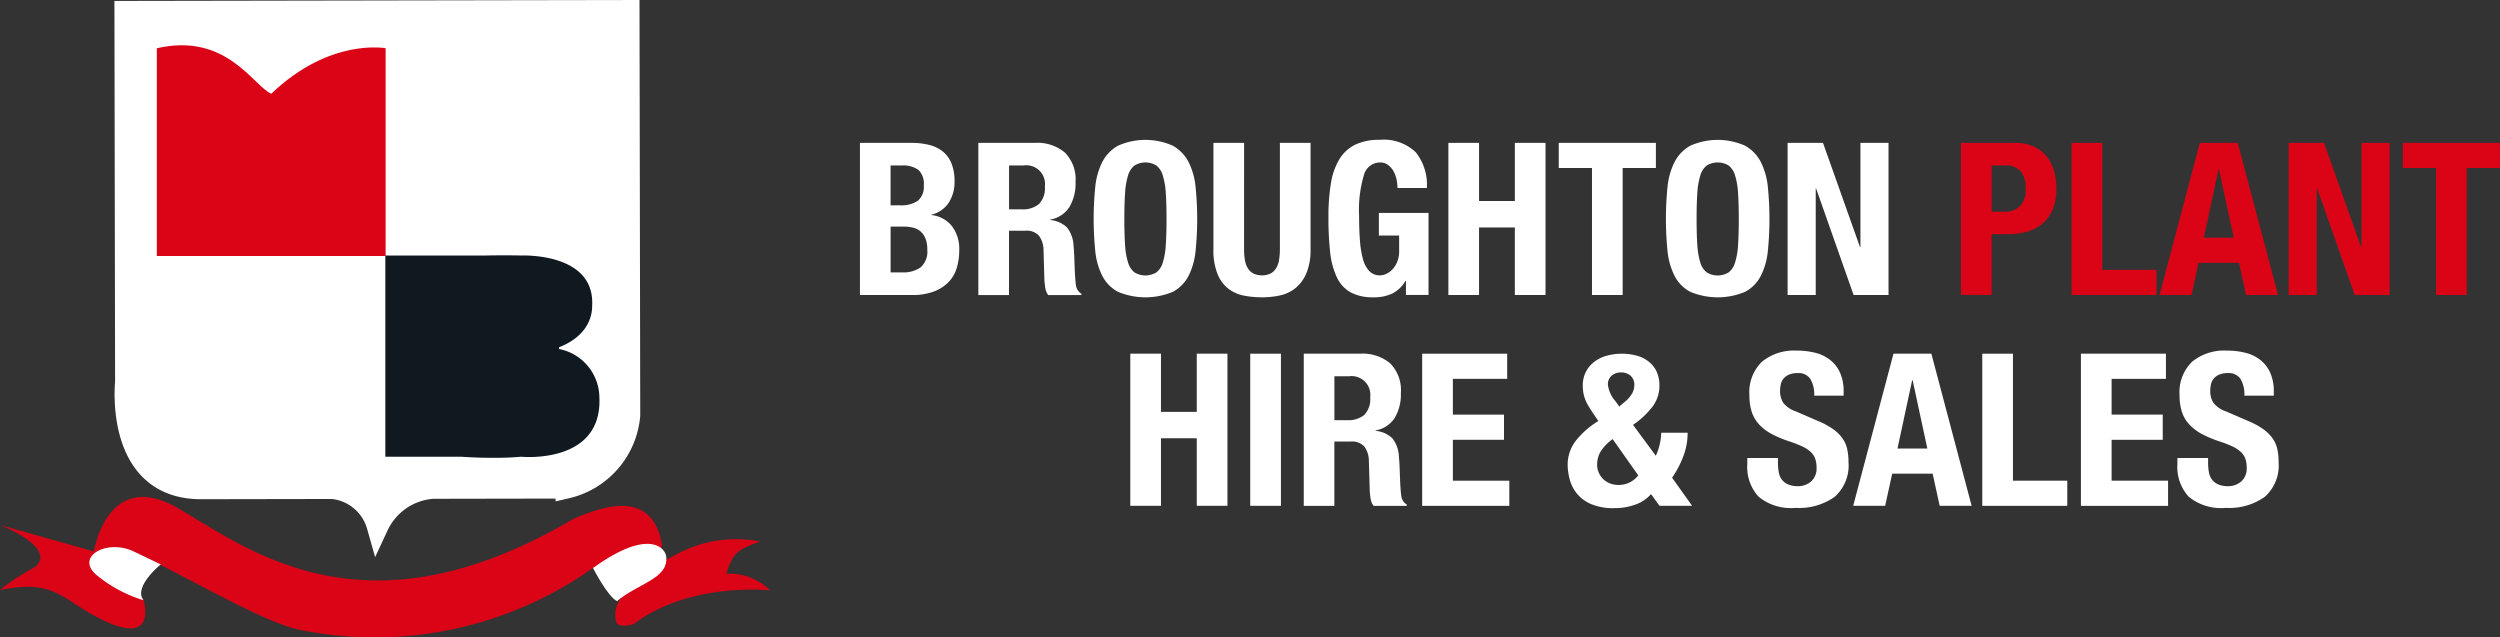 <svg xmlns="http://www.w3.org/2000/svg" width="228.614" height="58.257" viewBox="0 0 228.614 58.257">
  <rect x="0" y="0" width="228.614" height="58.257" fill="#333333" stroke="none"/>
  <g id="Group_131" data-name="Group 131" transform="translate(0 1.002)">
    <g id="Group_107" data-name="Group 107" transform="translate(78.637 11.789)">
      <path id="Path_7" data-name="Path 7" d="M312.011,278.259a6.8,6.8,0,0,1,1.588.176,3.255,3.255,0,0,1,1.257.584,2.7,2.7,0,0,1,.818,1.091,4.259,4.259,0,0,1,.292,1.676,3.475,3.475,0,0,1-.525,1.938,2.645,2.645,0,0,1-1.578,1.1v.039a2.757,2.757,0,0,1,1.851.993,3.446,3.446,0,0,1,.682,2.241,5.583,5.583,0,0,1-.215,1.558,3.173,3.173,0,0,1-.731,1.3,3.65,3.65,0,0,1-1.344.887,5.556,5.556,0,0,1-2.055.331h-4.735V278.259Zm-1.091,5.709a2.769,2.769,0,0,0,1.7-.419,1.687,1.687,0,0,0,.536-1.412,1.745,1.745,0,0,0-.487-1.4,2.367,2.367,0,0,0-1.539-.409h-1.013v3.643Zm.292,6.138a2.737,2.737,0,0,0,1.636-.449,1.914,1.914,0,0,0,.624-1.656,2.636,2.636,0,0,0-.166-1,1.684,1.684,0,0,0-.449-.643,1.611,1.611,0,0,0-.672-.341,3.546,3.546,0,0,0-.857-.1h-1.208v4.189Z" transform="translate(-307.315 -277.986)" fill="#fff"/>
      <path id="Path_8" data-name="Path 8" d="M328.908,278.259a3.907,3.907,0,0,1,2.727.887,3.474,3.474,0,0,1,.974,2.7,4.2,4.2,0,0,1-.565,2.289,2.616,2.616,0,0,1-1.754,1.14v.039a2.541,2.541,0,0,1,1.539.682,2.888,2.888,0,0,1,.6,1.695q.039.39.058.848t.039,1.022q.04,1.111.118,1.7a1.087,1.087,0,0,0,.506.8v.117h-3.039a1.5,1.5,0,0,1-.273-.673,7.585,7.585,0,0,1-.079-.789l-.078-2.669a2.2,2.2,0,0,0-.409-1.286,1.5,1.5,0,0,0-1.247-.468h-1.5v5.884h-2.805V278.259Zm-1.208,6.079a2.3,2.3,0,0,0,1.558-.477,2.044,2.044,0,0,0,.546-1.607,1.714,1.714,0,0,0-1.949-1.929h-1.325v4.013Z" transform="translate(-312.893 -277.986)" fill="#fff"/>
      <path id="Path_9" data-name="Path 9" d="M339.84,282.162a6.441,6.441,0,0,1,.643-2.289,3.6,3.6,0,0,1,1.432-1.49,6.159,6.159,0,0,1,5.026,0,3.6,3.6,0,0,1,1.432,1.49,6.454,6.454,0,0,1,.642,2.289,29.1,29.1,0,0,1,0,5.835,6.438,6.438,0,0,1-.642,2.28,3.415,3.415,0,0,1-1.432,1.461,6.49,6.49,0,0,1-5.026,0,3.416,3.416,0,0,1-1.432-1.461,6.426,6.426,0,0,1-.643-2.28,29.237,29.237,0,0,1,0-5.835Zm2.728,5.3a6.651,6.651,0,0,0,.273,1.6,1.771,1.771,0,0,0,.585.9,1.919,1.919,0,0,0,2.007,0,1.766,1.766,0,0,0,.584-.9,6.647,6.647,0,0,0,.273-1.6q.067-.984.068-2.387t-.068-2.377a6.769,6.769,0,0,0-.273-1.6,1.779,1.779,0,0,0-.584-.906,1.927,1.927,0,0,0-2.007,0,1.784,1.784,0,0,0-.585.906,6.772,6.772,0,0,0-.273,1.6q-.068.974-.068,2.377T342.567,287.461Z" transform="translate(-318.321 -277.846)" fill="#fff"/>
      <path id="Path_10" data-name="Path 10" d="M359.086,287.962a6.288,6.288,0,0,0,.068.964,2.188,2.188,0,0,0,.253.76,1.353,1.353,0,0,0,.507.506,1.875,1.875,0,0,0,1.626,0,1.379,1.379,0,0,0,.5-.506,2.189,2.189,0,0,0,.253-.76,6.284,6.284,0,0,0,.069-.964v-9.7h2.805v9.7a5.607,5.607,0,0,1-.37,2.191,3.491,3.491,0,0,1-.993,1.373,3.36,3.36,0,0,1-1.423.682,7.709,7.709,0,0,1-1.656.175,8.655,8.655,0,0,1-1.656-.156,3.361,3.361,0,0,1-1.422-.633,3.243,3.243,0,0,1-.993-1.354,5.925,5.925,0,0,1-.37-2.279v-9.7h2.805Z" transform="translate(-323.959 -277.986)" fill="#fff"/>
      <path id="Path_11" data-name="Path 11" d="M378.444,281.45a2.608,2.608,0,0,0-.282-.75,1.842,1.842,0,0,0-.5-.565,1.194,1.194,0,0,0-.731-.224,1.527,1.527,0,0,0-1.461,1.13,11.1,11.1,0,0,0-.448,3.741q0,1.247.077,2.259a8.742,8.742,0,0,0,.283,1.724,2.477,2.477,0,0,0,.584,1.091,1.331,1.331,0,0,0,.984.38,1.364,1.364,0,0,0,.555-.137,1.84,1.84,0,0,0,.565-.409,2.213,2.213,0,0,0,.438-.691,2.538,2.538,0,0,0,.176-.984v-1.422h-1.852v-2.065h4.539v7.5h-2.065v-1.286h-.039a2.959,2.959,0,0,1-1.218,1.159,3.914,3.914,0,0,1-1.7.341,4.3,4.3,0,0,1-2.094-.448,3.062,3.062,0,0,1-1.267-1.384,7.066,7.066,0,0,1-.613-2.308,28.5,28.5,0,0,1-.156-3.186,18.687,18.687,0,0,1,.224-3.079,6.137,6.137,0,0,1,.77-2.211,3.508,3.508,0,0,1,1.442-1.335,4.981,4.981,0,0,1,2.24-.448,4.229,4.229,0,0,1,3.312,1.14,4.756,4.756,0,0,1,1.013,3.263h-2.689A3.8,3.8,0,0,0,378.444,281.45Z" transform="translate(-329.376 -277.846)" fill="#fff"/>
      <path id="Path_12" data-name="Path 12" d="M391.641,278.259v5.319h3.273v-5.319h2.805V292.17h-2.805v-6.176h-3.273v6.176h-2.805V278.259Z" transform="translate(-335.025 -277.986)" fill="#fff"/>
      <path id="Path_13" data-name="Path 13" d="M413.008,280.558h-3.039V292.17h-2.805V280.558h-3.039v-2.3h8.884Z" transform="translate(-340.221 -277.986)" fill="#fff"/>
      <path id="Path_14" data-name="Path 14" d="M419.117,282.162a6.458,6.458,0,0,1,.644-2.289,3.594,3.594,0,0,1,1.432-1.49,6.159,6.159,0,0,1,5.026,0,3.6,3.6,0,0,1,1.432,1.49,6.467,6.467,0,0,1,.643,2.289,29.243,29.243,0,0,1,0,5.835,6.452,6.452,0,0,1-.643,2.28,3.415,3.415,0,0,1-1.432,1.461,6.49,6.49,0,0,1-5.026,0,3.41,3.41,0,0,1-1.432-1.461,6.443,6.443,0,0,1-.644-2.28,29.255,29.255,0,0,1,0-5.835Zm2.728,5.3a6.652,6.652,0,0,0,.273,1.6,1.77,1.77,0,0,0,.585.9,1.919,1.919,0,0,0,2.007,0,1.771,1.771,0,0,0,.585-.9,6.652,6.652,0,0,0,.273-1.6q.067-.984.067-2.387t-.067-2.377a6.774,6.774,0,0,0-.273-1.6,1.784,1.784,0,0,0-.585-.906,1.927,1.927,0,0,0-2.007,0,1.783,1.783,0,0,0-.585.906,6.774,6.774,0,0,0-.273,1.6q-.068.974-.068,2.377T421.844,287.461Z" transform="translate(-345.268 -277.846)" fill="#fff"/>
      <path id="Path_15" data-name="Path 15" d="M442.447,287.786h.04v-9.527h2.57V292.17h-3.194l-3.43-9.741H438.4v9.741h-2.572V278.259h3.235Z" transform="translate(-350.996 -277.986)" fill="#fff"/>
      <path id="Path_16" data-name="Path 16" d="M464.758,278.259a4.053,4.053,0,0,1,1.8.36,3.286,3.286,0,0,1,1.179.945,3.7,3.7,0,0,1,.642,1.334,6.061,6.061,0,0,1,.195,1.53,5,5,0,0,1-.321,1.87,3.394,3.394,0,0,1-.9,1.3,3.754,3.754,0,0,1-1.393.76,6.122,6.122,0,0,1-1.811.253h-1.5v5.553h-2.805V278.259Zm-.857,6.293a1.848,1.848,0,0,0,1.354-.506,2.125,2.125,0,0,0,.516-1.578,2.468,2.468,0,0,0-.448-1.6,1.842,1.842,0,0,0-1.5-.545h-1.169v4.227Z" transform="translate(-359.163 -277.986)" fill="#db0316"/>
      <path id="Path_17" data-name="Path 17" d="M475.167,278.259h2.805v11.612h4.968v2.3h-7.773Z" transform="translate(-364.369 -277.986)" fill="#db0316"/>
      <path id="Path_18" data-name="Path 18" d="M494.506,278.259l3.683,13.911h-2.922l-.644-2.942h-3.7l-.643,2.942h-2.923l3.683-13.911Zm-.37,8.67-1.345-6.254h-.039l-1.345,6.254Z" transform="translate(-368.512 -277.986)" fill="#db0316"/>
      <path id="Path_19" data-name="Path 19" d="M511.866,287.786h.04v-9.527h2.571V292.17h-3.195l-3.429-9.741h-.038v9.741h-2.572V278.259h3.234Z" transform="translate(-374.592 -277.986)" fill="#db0316"/>
      <path id="Path_20" data-name="Path 20" d="M529.946,280.558h-3.039V292.17H524.1V280.558h-3.04v-2.3h8.884Z" transform="translate(-379.969 -277.986)" fill="#db0316"/>
      <path id="Path_21" data-name="Path 21" d="M347.576,307.467v5.318h3.273v-5.318h2.805v13.911h-2.805V315.2h-3.273v6.176h-2.805V307.467Z" transform="translate(-320.047 -287.914)" fill="#fff"/>
      <path id="Path_22" data-name="Path 22" d="M361.387,307.467h2.806v13.911h-2.806Z" transform="translate(-325.695 -287.914)" fill="#fff"/>
      <path id="Path_23" data-name="Path 23" d="M373.978,307.467a3.9,3.9,0,0,1,2.727.887,3.469,3.469,0,0,1,.974,2.7,4.194,4.194,0,0,1-.565,2.289,2.616,2.616,0,0,1-1.753,1.14v.038a2.542,2.542,0,0,1,1.539.682,2.888,2.888,0,0,1,.6,1.7q.039.389.059.847t.039,1.023q.039,1.111.117,1.694a1.088,1.088,0,0,0,.507.8v.117h-3.04a1.5,1.5,0,0,1-.273-.673,7.434,7.434,0,0,1-.078-.789l-.078-2.669a2.2,2.2,0,0,0-.409-1.286,1.5,1.5,0,0,0-1.247-.467h-1.5v5.883H368.8V307.467Zm-1.208,6.079a2.292,2.292,0,0,0,1.558-.477,2.044,2.044,0,0,0,.546-1.607,1.714,1.714,0,0,0-1.949-1.929H371.6v4.013Z" transform="translate(-328.213 -287.914)" fill="#fff"/>
      <path id="Path_24" data-name="Path 24" d="M392.98,309.766h-4.968v3.273h4.675v2.3h-4.675v3.741h5.163v2.3h-7.969V307.467h7.774Z" transform="translate(-333.791 -287.914)" fill="#fff"/>
      <path id="Path_25" data-name="Path 25" d="M413.781,315.747a4.9,4.9,0,0,0,.137-1.052h2.415a6.02,6.02,0,0,1-.4,2.172,9.039,9.039,0,0,1-1.022,1.939l1.831,2.571h-2.981l-.779-1.071a3.325,3.325,0,0,1-1.413.954,5.5,5.5,0,0,1-1.939.331,5.207,5.207,0,0,1-2.143-.38,3.365,3.365,0,0,1-1.306-.984,3.512,3.512,0,0,1-.643-1.306,5.339,5.339,0,0,1-.176-1.286,3.556,3.556,0,0,1,.75-2.211,7.644,7.644,0,0,1,2.056-1.8l-.487-.721q-.292-.428-.477-.76a3.6,3.6,0,0,1-.283-.624,3.165,3.165,0,0,1-.137-.565,3.924,3.924,0,0,1-.039-.564,2.647,2.647,0,0,1,.993-2.134,3.336,3.336,0,0,1,1.121-.584,5.284,5.284,0,0,1,2.98.02,2.981,2.981,0,0,1,1.081.623,2.477,2.477,0,0,1,.633.925,3.087,3.087,0,0,1,.2,1.13,3.187,3.187,0,0,1-.594,1.89,7.7,7.7,0,0,1-1.821,1.714l2.084,2.825A4.987,4.987,0,0,0,413.781,315.747Zm-5.426.7a2.418,2.418,0,0,0-.3,1.189,1.791,1.791,0,0,0,.127.643,1.827,1.827,0,0,0,.37.594,1.849,1.849,0,0,0,.614.428,2.023,2.023,0,0,0,.838.166,2.213,2.213,0,0,0,1.812-.877l-2.338-3.312A4.1,4.1,0,0,0,408.355,316.448Zm1.393-4.617.331.467.506-.428a2.735,2.735,0,0,0,.673-.77,1.57,1.57,0,0,0,.2-.75,1.1,1.1,0,0,0-.341-.867,1.287,1.287,0,0,0-.886-.3,1.256,1.256,0,0,0-.848.292,1.045,1.045,0,0,0-.341.838A2.83,2.83,0,0,0,409.748,311.831Z" transform="translate(-340.643 -287.914)" fill="#fff"/>
      <path id="Path_26" data-name="Path 26" d="M433.05,317.3a4.628,4.628,0,0,0,.078.887,1.539,1.539,0,0,0,.292.672,1.43,1.43,0,0,0,.575.429,2.3,2.3,0,0,0,.906.155,1.8,1.8,0,0,0,1.16-.418,1.572,1.572,0,0,0,.516-1.3,2.333,2.333,0,0,0-.127-.809,1.6,1.6,0,0,0-.419-.615,3.008,3.008,0,0,0-.77-.5,10.979,10.979,0,0,0-1.178-.457,10.1,10.1,0,0,1-1.618-.682,4.36,4.36,0,0,1-1.139-.867,3.108,3.108,0,0,1-.673-1.149,4.832,4.832,0,0,1-.214-1.51,3.89,3.89,0,0,1,1.149-3.078,4.609,4.609,0,0,1,3.156-1.013,6.845,6.845,0,0,1,1.724.2,3.612,3.612,0,0,1,1.364.662,3.105,3.105,0,0,1,.9,1.17,4.108,4.108,0,0,1,.322,1.7v.39h-2.689a2.789,2.789,0,0,0-.351-1.53,1.29,1.29,0,0,0-1.168-.535,1.944,1.944,0,0,0-.78.137,1.3,1.3,0,0,0-.5.36,1.228,1.228,0,0,0-.253.516,2.6,2.6,0,0,0-.069.6,2.015,2.015,0,0,0,.273,1.081,2.446,2.446,0,0,0,1.17.808l2.162.935a6.67,6.67,0,0,1,1.306.731,3.57,3.57,0,0,1,.808.819,2.719,2.719,0,0,1,.419.964,5.4,5.4,0,0,1,.117,1.168,3.829,3.829,0,0,1-1.277,3.205,5.62,5.62,0,0,1-3.555,1,4.659,4.659,0,0,1-3.4-1.032,4.034,4.034,0,0,1-1.022-2.962v-.565h2.805Z" transform="translate(-349.1 -287.774)" fill="#fff"/>
      <path id="Path_27" data-name="Path 27" d="M452.064,307.467l3.682,13.911h-2.922l-.643-2.942h-3.7l-.642,2.942h-2.923l3.682-13.911Zm-.37,8.67-1.345-6.254h-.038l-1.345,6.254Z" transform="translate(-354.086 -287.914)" fill="#fff"/>
      <path id="Path_28" data-name="Path 28" d="M462.8,307.467h2.805v11.612h4.968v2.3H462.8Z" transform="translate(-360.166 -287.914)" fill="#fff"/>
      <path id="Path_29" data-name="Path 29" d="M484.238,309.766H479.27v3.273h4.676v2.3H479.27v3.741h5.163v2.3h-7.969V307.467h7.773Z" transform="translate(-364.81 -287.914)" fill="#fff"/>
      <path id="Path_30" data-name="Path 30" d="M492.64,317.3a4.623,4.623,0,0,0,.078.887,1.538,1.538,0,0,0,.292.672,1.43,1.43,0,0,0,.575.429,2.3,2.3,0,0,0,.906.155,1.8,1.8,0,0,0,1.16-.418,1.572,1.572,0,0,0,.516-1.3,2.317,2.317,0,0,0-.127-.809,1.6,1.6,0,0,0-.419-.615,3.009,3.009,0,0,0-.77-.5,11,11,0,0,0-1.179-.457,10.12,10.12,0,0,1-1.617-.682,4.372,4.372,0,0,1-1.139-.867,3.107,3.107,0,0,1-.672-1.149,4.833,4.833,0,0,1-.214-1.51,3.89,3.89,0,0,1,1.149-3.078,4.609,4.609,0,0,1,3.157-1.013,6.845,6.845,0,0,1,1.724.2,3.613,3.613,0,0,1,1.364.662,3.1,3.1,0,0,1,.9,1.17,4.1,4.1,0,0,1,.322,1.7v.39h-2.689a2.789,2.789,0,0,0-.351-1.53,1.29,1.29,0,0,0-1.168-.535,1.944,1.944,0,0,0-.78.137,1.3,1.3,0,0,0-.5.36,1.237,1.237,0,0,0-.254.516,2.64,2.64,0,0,0-.068.6,2.015,2.015,0,0,0,.273,1.081,2.444,2.444,0,0,0,1.169.808l2.163.935a6.666,6.666,0,0,1,1.3.731,3.558,3.558,0,0,1,.809.819,2.718,2.718,0,0,1,.419.964,5.4,5.4,0,0,1,.116,1.168,3.829,3.829,0,0,1-1.276,3.205,5.62,5.62,0,0,1-3.555,1,4.656,4.656,0,0,1-3.4-1.032,4.032,4.032,0,0,1-1.023-2.962v-.565h2.805Z" transform="translate(-369.355 -287.774)" fill="#fff"/>
    </g>
    <g id="Group_111" data-name="Group 111">
      <path id="Path_2" data-name="Path 2" d="M413.1,205.977l12.21-.022a7.449,7.449,0,0,0,5.741-6.616l-.066-36.973-46.016.082.06,33.883s-1.042,9.7,6.879,9.684l12.009-.021a4.783,4.783,0,0,1,4.12,3.456A6.026,6.026,0,0,1,413.1,205.977Z" transform="translate(-373.504 -162.366)" fill="#fff" stroke="#fff" stroke-miterlimit="10" stroke-width="2"/>
      <path id="Path_3" data-name="Path 3" d="M423.958,241.15c-.724-2.808,3.017-3.819,3.017-3.819s1.315-2.729,1.135-3.41c-.908-4.768-5.071-3.557-8.174-2.17-18.921,11.151-29.517,2.775-36.026-1.009s-7.72,3.935-7.72,3.935l-8.59-2.422s5.26,2.044,3.217,3.847a19.24,19.24,0,0,0-3.217,2.107c5.436-1.16,5.866,1.312,10.1,3.053s3.028-2.12,3.028-2.12-2.195-3.481-.908-4.466c4.919,2.347,12.084,6.61,15.288,7.19a34.524,34.524,0,0,0,26.716-5.676s5.6.1,7.569-1.211a11.5,11.5,0,0,1,7.72-1.211c-2.119.756-2.5,1.059-3.1,2.951a5.3,5.3,0,0,1,4.011,1.514s-7.342-.795-12.477,3.08C424.894,241.528,424.137,241.553,423.958,241.15Z" transform="translate(-367.601 -185.253)" fill="#db0316"/>
      <path id="Path_4" data-name="Path 4" d="M384.94,241.505a12.389,12.389,0,0,1-4.163-2.195c-2.27-1.741.779-3.456,3.255-2.271l2.476,1.186S383.955,240.295,384.94,241.505Z" transform="translate(-371.808 -187.615)" fill="#fff"/>
      <path id="Path_5" data-name="Path 5" d="M449.752,238.4s1.359,2.649,2.2,3.027c1.864-1.59,4.683-2.043,4.5-4.008C456.456,236.683,455,234.615,449.752,238.4Z" transform="translate(-395.525 -187.46)" fill="#fff"/>
      <path id="Path_6" data-name="Path 6" d="M389.328,167.391v19H410.25v-19s-5.087-.984-10.46,4.163C398.124,170.8,395.685,165.927,389.328,167.391Z" transform="translate(-374.986 -163.981)" fill="#db0316"/>
      <path id="Path_31" data-name="Path 31" d="M436.871,204.787v-.162c2.069-.8,3.027-2.246,3.027-3.8.265-4.934-6.566-4.586-6.566-4.586-.456-.022-2.575-.02-3.112,0h-9.235v18.4h6.955c.832.057,1.83.1,2.995.1.9,0,1.72-.034,2.466-.1,0,0,7.443.745,7.157-5.438A4.566,4.566,0,0,0,436.871,204.787Z" transform="translate(-385.747 -173.875)" fill="#101820"/>
    </g>
  </g>
</svg>
